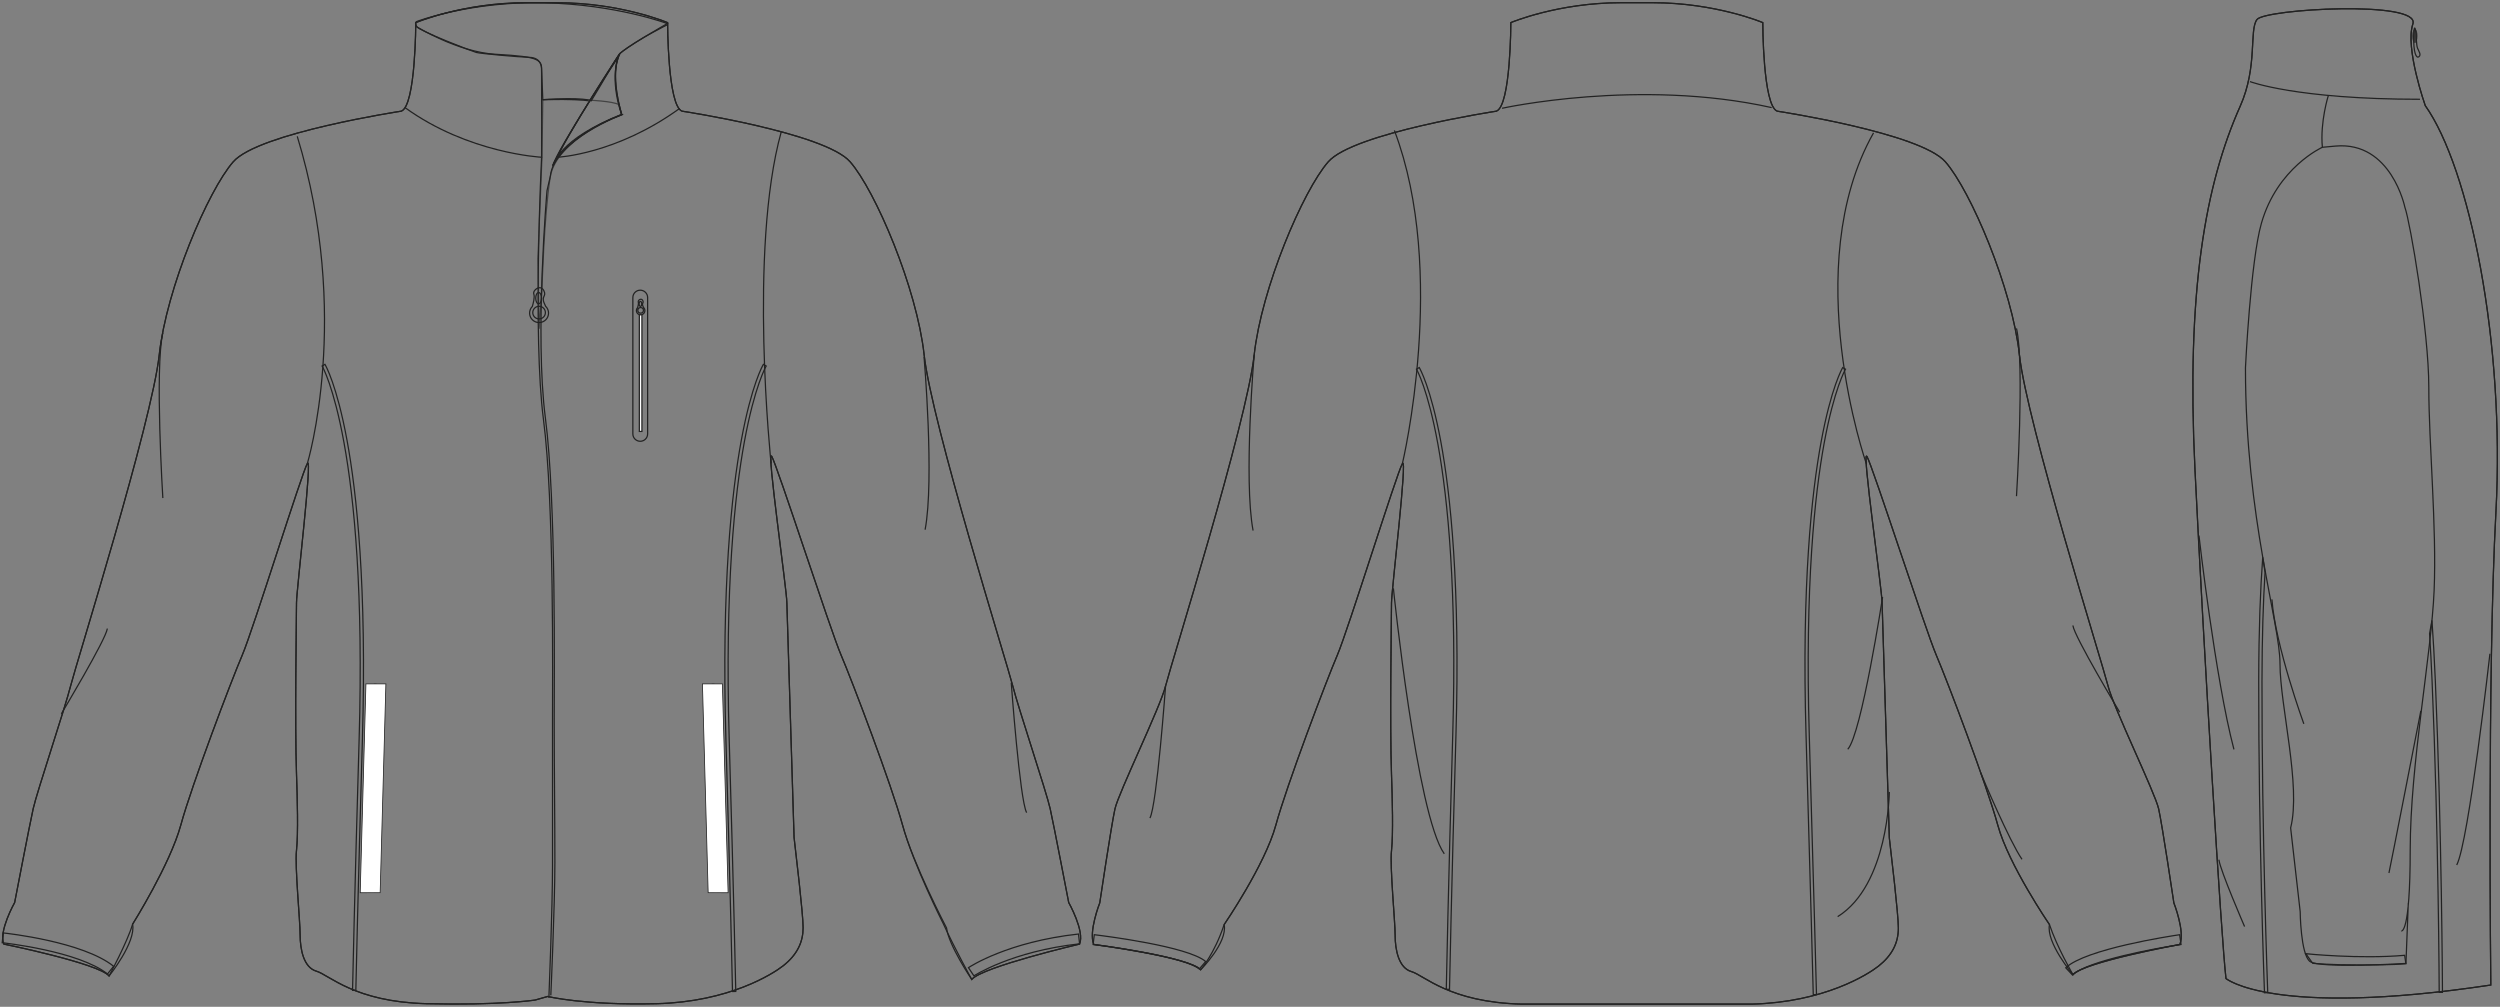 <?xml version="1.0" standalone="no"?> <!DOCTYPE svg PUBLIC "-//W3C//DTD SVG 1.1//EN"  "http://www.w3.org/Graphics/SVG/1.1/DTD/svg11.dtd"> <!-- Created with svg_stack (http://github.com/astraw/svg_stack) --> <svg xmlns:sodipodi="http://sodipodi.sourceforge.net/DTD/sodipodi-0.dtd" xmlns:xlink="http://www.w3.org/1999/xlink" xmlns="http://www.w3.org/2000/svg" version="1.1" width="1997.192" height="804.335"><rect width="100%" height="100%" fill="#808080" stroke="none"/>   <defs/>   <g id="id0:id0" transform="matrix(1.0,0,0,1.0,0.0,0.041)"><g id="id0:primary" class="primary"> 	<path fill="rgba(0,0,0,0)" d="M628.595,481.366c0-10.106-16.436-124.13-12.104-116.912c4.328,7.219,46.748,138.56,55.407,158.771   c8.661,20.204,40.412,103.925,49.074,135.675c8.655,31.756,35.203,82.398,35.203,82.398c1.747,13.994,20.115,41.109,20.115,41.109   c8.657-10.109,86.134-28.245,86.134-28.245c4.328-10.104-8.661-33.195-8.661-33.195s-11.938-62.067-14.828-75.059   c-2.888-12.991-25.585-80.828-29.916-98.149c-4.331-17.317-64.955-210.73-70.729-264.137   c-5.771-53.405-38.97-131.349-59.179-154.442c-20.207-23.092-134.234-40.416-134.234-40.416   c-11.55-4.329-11.55-70.725-11.55-70.725s-37.52-15.877-88.039-15.877h-25.104c-50.521,0-88.042,15.877-88.042,15.877   s0.002,66.396-11.55,70.725c0,0-114.021,17.324-134.234,40.416c-20.206,23.093-53.405,101.037-59.176,154.442   c-5.776,53.406-66.398,246.818-70.729,264.137c-4.331,17.321-27.031,85.158-29.919,98.149   c-2.888,12.989-14.827,75.059-14.827,75.059s-12.99,23.093-8.659,33.195c0,0,75.446,15.353,84.105,25.462   c0,0,21.652-26.899,18.769-41.34c0,0,29.916-47.63,38.575-79.387c8.659-31.75,40.415-115.47,49.074-135.674   c8.659-20.213,47.638-145.786,51.968-153c4.331-7.213-8.666,101.034-8.666,111.141c0,10.104-1.436,96.707,0,137.124   c0.65,18.241,1.45,47.633,0.007,60.624c-1.441,12.986,2.89,56.285,2.89,67.833c0,11.55,2.88,25.982,12.986,28.87   c10.107,2.889,30.312,24.534,88.043,25.976c57.735,1.448,86.606-2.883,86.606-2.883l10.103-2.887c0,0,29.432,7.218,87.163,5.77   c57.735-1.44,92.787-23.804,101.033-30.31c10.986-8.66,15.881-18.758,15.881-30.311c0-11.545-5.771-59.178-7.219-72.168   L628.595,481.366z" class="primary" stroke="#222222" stroke-width="1px"/> </g> <g id="id0:secondary" class="secondary"> 	<path fill="rgba(0,0,0,0)" d="M333.251,17.036c0,0,42.859-16.183,101.029-14.871c58.169,1.312,98.843,16.62,98.843,16.62   s-34.224,19.462-38.159,24.382c-3.937,4.92-12.574,21.103-22.634,37.285c0,0-5.686-3.062-38.706-0.875l-0.983-25.914   c0,0-0.328-7.544-9.513-7.872c-9.186-0.328-39.034-2.952-42.643-3.937c-3.607-0.984-45.267-17.057-47.562-20.665   C330.627,17.582,333.251,17.036,333.251,17.036z" class="secondary" stroke="#222222" stroke-width="1px"/> </g> <g id="id0:Layer_1"> 	<path fill="rgba(0,0,0,0)" d="M493.979,45.463c0,0-48.547,72.82-52.483,87.253c0,0,10.497-24.273,55.107-41.331   c0,0-10.497-27.553-1.641-48.219" stroke="#222222" stroke-width="1px"/> </g> <g id="id0:Layer_3"> 	<path opacity="0.65" fill="rgba(0,0,0,0)" enable-background="new    " d="M433.624,79.577c0,0,49.858-1.312,61.012,3.937l1.969,7.872   c0,0-52.155,19.354-57.075,50.188c-4.921,30.833-6.561,89.549-6.561,89.549l-2.296,31.49l-0.984-55.763l3.28-81.349L433.624,79.577   z" stroke="#222222" stroke-width="1px"/> </g> <g id="id0:secondary_1_" class="secondary"> 	<path fill="rgba(0,0,0,0)" d="M495.242,42.582c0,0-40.843,61.925-53.526,89.479c0,0,5.314-21.809,54.968-40.404c1.889-0.708,0,0,0,0   S486.228,58.069,495.242,42.582" class="secondary" stroke="#222222" stroke-width="1px"/> 	<g class="secondary"> 		<path fill="rgba(0,0,0,0)" d="M585.17,792.06c-0.017-0.784-1.679-79.861-5.249-201.173c-3.618-123.02,4.674-197.91,12.267-239.074    c8.259-44.766,17.28-60.159,17.66-60.792l2.251,1.349c-0.092,0.153-9.23,15.826-17.398,60.29    c-7.534,41.018-15.76,115.63-12.156,238.149c3.57,121.324,5.232,200.411,5.249,201.196L585.17,792.06z" class="secondary" stroke="#222222" stroke-width="1px"/> 	</g> 	<g class="secondary"> 		<path fill="rgba(0,0,0,0)" d="M284.267,791.186l-2.623-0.055c0.016-0.776,1.68-78.998,5.248-200.322    c6.908-234.822-29.188-297.828-29.553-298.438l2.25-1.35c0.38,0.633,9.402,16.026,17.66,60.792    c7.593,41.164,15.885,116.054,12.266,239.074C285.948,712.198,284.284,790.41,284.267,791.186z" class="secondary" stroke="#222222" stroke-width="1px"/> 	</g> 	<g class="secondary"> 		<path fill="rgba(0,0,0,0)" d="M778.036,779.564l-4.363-6.553c1.265-0.843,31.625-20.723,87.914-26.879l0.855,7.826    C808.223,759.889,778.332,779.369,778.036,779.564z" class="secondary" stroke="#222222" stroke-width="1px"/> 	</g> 	<g class="secondary"> 		<path fill="rgba(0,0,0,0)" d="M85.871,778.05C62.997,759.752,2.366,753.15,1.757,753.086l0.828-7.828    c2.583,0.272,63.534,6.909,88.205,26.644L85.871,778.05z" class="secondary" stroke="#222222" stroke-width="1px"/> 	</g> </g> <g id="id0:Layer_2"> 	<path fill="rgba(0,0,0,0)" stroke="#222222" stroke-width="1px" stroke-miterlimit="10" d="M628.595,481.366   c0-10.106-16.436-124.13-12.104-116.912c4.328,7.219,46.748,138.56,55.407,158.771c8.661,20.204,40.412,103.925,49.074,135.675   c8.655,31.756,32.579,78.897,32.579,78.897c8.746,19.245,22.739,44.61,22.739,44.61c8.657-10.109,86.134-28.245,86.134-28.245   c4.328-10.104-8.661-33.195-8.661-33.195s-11.938-62.067-14.828-75.059c-2.888-12.991-25.585-80.828-29.916-98.149   c-4.331-17.317-64.955-210.73-70.729-264.137c-5.771-53.405-38.97-131.349-59.179-154.442   c-20.207-23.092-134.234-40.416-134.234-40.416c-11.55-4.329-11.55-70.725-11.55-70.725s-37.52-15.877-88.039-15.877h-25.104   c-50.521,0-88.042,15.877-88.042,15.877s0.002,66.396-11.55,70.725c0,0-114.021,17.324-134.234,40.416   c-20.206,23.093-53.405,101.037-59.177,154.442c-5.775,53.406-66.397,246.818-70.729,264.137   c-4.331,17.321-27.031,85.158-29.919,98.149c-2.888,12.989-14.827,75.059-14.827,75.059s-12.99,23.093-8.659,33.195   c0,0,75.446,15.353,84.105,25.462c0,0,14.733-27.396,18.769-41.34c0,0,29.916-47.63,38.575-79.387   c8.659-31.75,40.415-115.47,49.074-135.674c8.659-20.213,47.638-145.786,51.968-153c4.331-7.213-8.666,101.034-8.666,111.141   c0,10.104-1.436,96.707,0,137.124c0.65,18.241,1.45,47.633,0.007,60.624c-1.441,12.986,2.89,56.285,2.89,67.833   c0,11.55,2.88,25.982,12.986,28.87c10.107,2.889,30.312,24.534,88.043,25.976c57.735,1.448,86.606-2.883,86.606-2.883l10.103-2.887   c0,0,29.432,7.218,87.162,5.77c57.736-1.44,92.788-23.804,101.034-30.31c10.986-8.66,15.881-18.758,15.881-30.311   c0-11.545-5.771-59.178-7.219-72.168L628.595,481.366z"/> 	<path fill="rgba(0,0,0,0)" stroke="#222222" stroke-width="1px" stroke-miterlimit="10" d="M445.45,125.573   c0,0,46.633-2.163,97.471-38.97"/> 	<path fill="rgba(0,0,0,0)" stroke="#222222" stroke-width="1px" stroke-miterlimit="10" d="M432.66,125.573   c0,0-7.153,143.157,1.504,209.552c8.659,66.396,7.221,206.403,7.221,242.487c0,36.087,0,79.387,0,114.027   c0,34.645-2.892,105.368-2.892,105.368"/> 	<path fill="rgba(0,0,0,0)" stroke="#222222" stroke-width="1px" stroke-miterlimit="10" d="M533.676,19.486c0,0-24,11.548-38.434,23.096   c0,0-8.655,13.71,1.44,49.075c0,0-54.12,20.208-57.011,49.073l-2.682,11.547c0,0-9.942,115.289-1.284,181.685   c8.659,66.398,7.035,206.398,7.035,242.489c0,36.086,0.543,77.94,0.543,112.581c0,34.642-3.247,106.088-3.247,106.088"/> 	<g> 		 			<line fill="none" stroke="#3F3E3E" stroke-width="2.186" stroke-miterlimit="10" x1="569.639" y1="546.076" x2="574.195" y2="712.834"/> 		<polygon fill="#FFFFFF" stroke="#222222" stroke-width="0.628" stroke-miterlimit="10" points="565.733,713.113 581.671,713.124     577.104,546.297 561.164,546.289   "/> 	</g> 	<g> 		 			<line fill="none" stroke="#3F3E3E" stroke-width="2.186" stroke-miterlimit="10" x1="299.798" y1="546.076" x2="295.241" y2="712.834"/> 		<polygon fill="#FFFFFF" stroke="#222222" stroke-width="0.628" stroke-miterlimit="10" points="303.703,713.113 287.766,713.124     292.333,546.297 308.272,546.289   "/> 	</g> 	<g> 		<path fill="rgba(0,0,0,0)" d="M435.848,244.607c-0.089-0.21-0.143-0.392-0.264-0.625c-4.181-8.023,1.515-6.625-1.139-11.856    c-2.657-5.229-9.109-0.35-7.973,2.79c0.855,2.361-0.486,7.475-1.204,9.865c-1.344,1.365-2.178,3.234-2.178,5.301    c0,4.179,3.388,7.562,7.563,7.562s7.562-3.384,7.562-7.562C438.219,247.921,437.302,245.985,435.848,244.607z M430.296,233.649    c1.283,0,2.328,2.02,2.328,4.509c0,2.492-1.045,4.506-2.328,4.506c-1.286,0-2.329-2.014-2.329-4.506    C427.967,235.669,429.01,233.649,430.296,233.649z M430.656,254.732c-2.783,0-5.041-2.256-5.041-5.037    c0-2.787,2.258-5.043,5.041-5.043s5.041,2.256,5.041,5.043C435.697,252.476,433.439,254.732,430.656,254.732z" stroke="#222222" stroke-width="1px"/> 	</g> 	<path fill="rgba(0,0,0,0)" stroke="#222222" stroke-width="1px" stroke-miterlimit="10" d="M332.146,20.929   c0,0,33.556,20.671,63.549,22.372c38.148,2.163,36.837,4.35,36.966,15.157c0.185,15.329,0,67.116,0,67.116   s-58.341-2.886-109.174-39.691"/> 	<path fill="rgba(0,0,0,0)" stroke="#222222" stroke-width="1px" stroke-miterlimit="10" d="M245.541,370.226   c0,0,35.663-117.891-8.073-261.343"/> 	<path fill="rgba(0,0,0,0)" stroke="#222222" stroke-width="1px" stroke-miterlimit="10" d="M616.01,370.226   c0,0-18.159-170.374,8.082-264.843"/> 	<path fill="rgba(0,0,0,0)" stroke="#222222" stroke-width="1px" stroke-miterlimit="10" d="M130.088,265.893   c-6.489,28.117,0,131.938,0,131.938"/> 	<path fill="rgba(0,0,0,0)" stroke="#222222" stroke-width="1px" stroke-miterlimit="10" d="M48.98,570.243   c0,0,35.688-59.48,36.769-68.133"/> 	<path fill="rgba(0,0,0,0)" stroke="#222222" stroke-width="1px" stroke-miterlimit="10" d="M738.21,285.231   c0,0,8.404,97.871,0.838,137.886"/> 	<path fill="rgba(0,0,0,0)" stroke="#222222" stroke-width="1px" stroke-miterlimit="10" d="M807.846,545.305   c0,0,6.9,94.104,12.309,103.839"/> 	<path fill="rgba(0,0,0,0)" stroke="#222222" stroke-width="1px" stroke-miterlimit="10" d="M433.406,79.577c0,0,28.427-0.874,36.3,0.875"/> 	<g> 		<path d="M517.38,346.584c0,3.261-2.644,5.904-5.904,5.904l0,0c-3.263,0-5.904-2.644-5.904-5.904V237.682    c0-3.261,2.643-5.904,5.904-5.904l0,0c3.262,0,5.904,2.644,5.904,5.904V346.584z" fill="rgba(0,0,0,0)" stroke="#222222" stroke-width="1px"/> 		<g> 			<path fill="rgba(0,0,0,0)" d="M514.111,245.625c-0.041-0.095-0.065-0.175-0.118-0.28c-1.869-3.59,0.678-2.965-0.513-5.306     c-1.188-2.341-4.074-0.156-3.566,1.248c0.385,1.057-0.216,3.346-0.538,4.416c-0.603,0.611-0.975,1.448-0.975,2.372     c0,1.871,1.516,3.385,3.383,3.385c1.871,0,3.389-1.515,3.389-3.385C515.173,247.107,514.76,246.241,514.111,245.625z      M511.626,240.72c0.573,0,1.041,0.903,1.041,2.019c0,1.115-0.468,2.017-1.041,2.017c-0.576,0-1.043-0.902-1.043-2.017     C510.583,241.623,511.05,240.72,511.626,240.72z M511.784,250.155c-1.245,0-2.255-1.009-2.255-2.253     c0-1.248,1.01-2.258,2.255-2.258c1.248,0,2.258,1.01,2.258,2.258C514.042,249.146,513.032,250.155,511.784,250.155z" stroke="#222222" stroke-width="1px"/> 		</g> 		<rect x="510.753" y="251.458" fill="#FFFFFF" width="2.064" height="93.157" stroke="#222222"/> 	</g> 	<path fill="rgba(0,0,0,0)" d="M495.242,42.582c0,0-40.843,61.925-53.526,89.479" stroke="#222222" stroke-width="1px"/> </g> </g>   <g id="id1:id1" transform="matrix(1.0,0,0,1.0,-203.413,31.209)"><g id="id1:primary" class="primary"> 	<path fill="rgba(0,0,0,0)" d="M1602.999,770.958c57.766-1.443,92.834-23.818,101.08-30.328c10.994-8.666,15.893-18.764,15.893-30.32   c0-11.555-5.773-59.206-7.227-72.206l-5.777-187.729c0-10.104-16.438-124.181-12.109-116.956   c4.334,7.213,46.775,138.614,55.434,158.838c8.674,20.215,40.436,103.974,49.105,135.734c8.656,31.771,41.285,79.422,41.285,79.422   c-2.891,14.453,18.771,40.014,18.771,40.014c8.654-10.104,85.361-24.127,85.361-24.127c4.328-10.104-4.758-33.211-4.758-33.211   s-9.254-62.098-12.146-75.09c-2.893-13-36.1-80.869-40.43-98.197c-4.332-17.313-64.988-210.827-70.767-264.259   c-5.771-53.424-38.983-131.405-59.207-154.509c-20.212-23.104-134.291-40.432-134.291-40.432   c-11.56-4.337-11.56-70.757-11.56-70.757s-37.533-15.887-88.074-15.887h-25.12c-50.541,0-88.082,15.887-88.082,15.887   s0.005,66.42-11.558,70.757c0,0-114.072,17.329-134.289,40.432c-20.221,23.104-53.432,101.085-59.207,154.509   c-5.778,53.432-66.428,246.943-70.764,264.259c-4.334,17.328-37.541,85.197-40.436,98.197c-2.887,12.992-12.145,75.09-12.145,75.09   s-9.086,23.107-4.76,33.211c0,0,76.695,10.113,85.361,20.224c0,0,21.662-21.654,18.775-36.107c0,0,32.619-47.648,41.287-79.422   c8.662-31.764,40.432-115.521,49.09-135.734c8.666-20.225,47.664-145.85,51.998-153.07c4.332-7.217-8.674,101.084-8.674,111.188   c0,10.113-1.438,96.756,0,137.189c0.65,18.252,1.453,47.655,0.008,60.662c-1.441,12.987,2.891,56.303,2.891,67.856   s2.887,25.992,12.992,28.883c10.115,2.896,30.324,24.549,88.082,25.992L1602.999,770.958L1602.999,770.958z" class="primary" stroke="#222222" stroke-width="1px"/> </g> <g id="id1:secondary_1_" class="secondary"> 	<g class="secondary"> 		<path fill="rgba(0,0,0,0)" d="M1361.387,759.15l-2.57-0.05c0.018-0.828,1.646-84.23,5.145-203.061    c6.764-229.999-28.592-291.709-28.948-292.306l2.203-1.322c0.372,0.62,9.209,15.696,17.298,59.542    c7.438,40.317,15.56,113.67,12.016,234.162C1363.033,674.932,1361.403,758.322,1361.387,759.15z" class="secondary" stroke="#222222" stroke-width="1px"/> 	</g> 	<g class="secondary"> 		<path fill="rgba(0,0,0,0)" d="M1651.979,763.391c-0.021-0.871-2.261-88.455-5.759-207.273c-3.544-120.492,4.577-193.845,12.014-234.162    c8.088-43.847,16.923-58.922,17.296-59.542l2.204,1.321c-0.089,0.15-9.04,15.501-17.039,59.051    c-7.38,40.175-15.436,113.255-11.905,233.257c3.498,118.825,5.737,206.414,5.761,207.284L1651.979,763.391z" class="secondary" stroke="#222222" stroke-width="1px"/> 	</g> 	<g class="secondary"> 		<path fill="rgba(0,0,0,0)" d="M1161.486,742.911c-10.467-8.971-64.771-17.18-84.812-19.586l0.938-7.816    c7.618,0.914,74.831,9.282,88.999,21.427L1161.486,742.911z" class="secondary" stroke="#222222" stroke-width="1px"/> 	</g> 	<g class="secondary"> 		<path fill="rgba(0,0,0,0)" d="M1859.064,747.678l-5.385-5.744c16.06-15.056,83.359-25.293,90.98-26.411l1.143,7.789    C1925.77,726.251,1871.137,736.358,1859.064,747.678z" class="secondary" stroke="#222222" stroke-width="1px"/> 	</g> </g> <g id="id1:Layer_2"> 	<path fill="rgba(0,0,0,0)" stroke="#222222" stroke-width="1px" stroke-miterlimit="10" d="M1602.999,770.958   c57.766-1.443,92.834-23.818,101.08-30.328c10.994-8.666,15.893-18.764,15.893-30.32c0-11.555-5.773-59.206-7.227-72.206   l-5.777-187.729c0-10.104-16.438-124.181-12.109-116.956c4.334,7.213,46.775,138.614,55.434,158.838   c8.674,20.215,40.436,103.974,49.105,135.734c8.656,31.771,41.285,79.422,41.285,79.422c5.928,17.867,18.771,40.014,18.771,40.014   c8.654-10.104,85.361-24.127,85.361-24.127c4.328-10.104-4.758-33.211-4.758-33.211s-9.254-62.098-12.146-75.09   c-2.893-13-36.1-80.869-40.43-98.197c-4.332-17.313-64.988-210.827-70.767-264.259c-5.771-53.424-38.983-131.405-59.207-154.509   c-20.212-23.104-134.291-40.432-134.291-40.432c-11.56-4.337-11.56-70.757-11.56-70.757s-37.533-15.887-88.074-15.887h-25.12   c-50.541,0-88.082,15.887-88.082,15.887s0.005,66.42-11.558,70.757c0,0-114.072,17.329-134.289,40.432   c-20.221,23.104-53.432,101.085-59.207,154.509c-5.778,53.432-66.428,246.943-70.764,264.259   c-4.334,17.328-37.541,85.197-40.436,98.197c-2.887,12.992-12.145,75.09-12.145,75.09s-9.086,23.107-4.76,33.211   c0,0,76.695,10.113,85.361,20.224c0,0,10.898-12.388,18.775-36.107c0,0,32.619-47.648,41.287-79.422   c8.662-31.764,40.432-115.521,49.09-135.734c8.666-20.225,47.664-145.85,51.998-153.07c4.332-7.217-8.674,101.084-8.674,111.188   c0,10.113-1.438,96.756,0,137.189c0.65,18.252,1.453,47.655,0.008,60.662c-1.441,12.987,2.891,56.303,2.891,67.856   s2.887,25.992,12.992,28.883c10.115,2.896,30.324,24.549,88.082,25.992L1602.999,770.958L1602.999,770.958z"/> 	<path fill="rgba(0,0,0,0)" stroke="#222222" stroke-width="1px" stroke-miterlimit="10" d="M1317.354,72.988   c42.967,113.271,6.387,266.198,6.387,266.198"/> 	<path fill="rgba(0,0,0,0)" stroke="#222222" stroke-width="1px" stroke-miterlimit="10" d="M1700.135,74.94   c-60.543,107.413-5.76,264.245-5.76,264.245"/> 	<path fill="rgba(0,0,0,0)" stroke="#222222" stroke-width="1px" stroke-miterlimit="10" d="M1403.366,55.297   c0,0,109.338-24.176,215.379-0.549"/> 	<path fill="rgba(0,0,0,0)" stroke="#222222" stroke-width="1px" stroke-miterlimit="10" d="M1814.338,231.116   c6.596,28.57,0,134.061,0,134.061"/> 	<path fill="rgba(0,0,0,0)" stroke="#222222" stroke-width="1px" stroke-miterlimit="10" d="M1896.756,537.696   c0,0-36.266-60.438-37.361-69.229"/> 	<path fill="rgba(0,0,0,0)" stroke="#222222" stroke-width="1px" stroke-miterlimit="10" d="M1785.768,586.047   c1.098,3.295,23.076,54.943,32.967,69.229"/> 	<path fill="rgba(0,0,0,0)" stroke="#222222" stroke-width="1px" stroke-miterlimit="10" d="M1205.327,252.542   c0,0-8.545,99.449-0.854,140.106"/> 	<path fill="rgba(0,0,0,0)" stroke="#222222" stroke-width="1px" stroke-miterlimit="10" d="M1134.563,516.801   c0,0-7.014,95.615-12.506,105.51"/> 	<path fill="rgba(0,0,0,0)" stroke="#222222" stroke-width="1px" stroke-miterlimit="10" d="M1316.553,438.797   c0,0,18.684,181.316,40.662,212.084"/> 	<path fill="rgba(0,0,0,0)" stroke="#222222" stroke-width="1px" stroke-miterlimit="10" d="M1707.383,445.758   c0,0-16.846,109.523-27.837,121.607"/> 	<path fill="rgba(0,0,0,0)" stroke="#222222" stroke-width="1px" stroke-miterlimit="10" d="M1712.745,601.473   c0,0-0.604,74.314-41.256,99.59"/> </g> </g>   <g id="id2:id2" transform="matrix(1.0,0,0,1.0,-357.141,36.779)"><g id="id2:primary" class="primary"> 	<path fill="rgba(0,0,0,0)" d="M2146.739,48.185c-27.738,62.234-43.063,147.174-36.09,290.13c6.977,142.96,21.229,377.864,24.785,406.642   c0,0,37.219,31.342,211.559,5.189c0,0-2.885-249.271,4.103-378.289c7.284-135.165-21.056-274.204-56.479-324.274   c0,0-16.262-46.101-9.895-65.207c6.371-19.105-118.17-12.036-124.537-3.546C2153.815-12.675,2160.95,16.299,2146.739,48.185z" class="primary" stroke="#222222" stroke-width="1px"/> </g> <g id="id2:secondary" class="secondary"> 	<path fill="rgba(0,0,0,0)" d="M2242.725,734.121c-24.4,0-37.773-1.291-38.025-1.325l-5.479-7.667c0.334,0.046,43.084,4.411,78.94,1.271   l0.982,6.756C2269.448,734.004,2251.475,734.121,2242.725,734.121z" class="secondary" stroke="#222222" stroke-width="1px"/> </g> <g id="id2:secondary_1_" class="secondary"> 	<g class="secondary"> 		<path fill="rgba(0,0,0,0)" d="M2166.623,420.524c-1.43,22.974-2.391,51.592-2.439,87.12c-0.168,120.433,4.553,247.319,4.601,248.587    l-2.604,0.098c-0.047-1.268-4.771-128.203-4.602-248.688c0.058-42.082,1.36-74.465,3.21-99.287L2166.623,420.524z" class="secondary" stroke="#222222" stroke-width="1px"/> 	</g> 	<g class="secondary"> 		<path fill="rgba(0,0,0,0)" d="M2299.979,458.832c1.022,14.518,1.938,30.63,2.703,48.502c5.154,120.375,5.686,247.396,5.69,248.664    l-2.605,0.01c-0.004-1.269-0.535-128.239-5.687-248.562c-0.585-13.673-1.263-26.316-2.012-38.003L2299.979,458.832z" class="secondary" stroke="#222222" stroke-width="1px"/> 	</g> </g> <g id="id2:Layer_2"> 	<ellipse fill="#3F3E3E" cx="2286.315" cy="-8.064" rx="2.154" ry="5.658"/> 	<path fill="rgba(0,0,0,0)" d="M2287.375-10.009c0,0,0,9.022,1.062,11.673c1.062,2.655,3.185,5.31,1.062,6.9   c-2.123,1.594-4.427-3.539-4.07-16.628C2285.782-21.154,2287.375-10.009,2287.375-10.009z" stroke="#222222" stroke-width="1px"/> 	<path fill="rgba(0,0,0,0)" stroke="#222222" stroke-width="1px" stroke-miterlimit="10" d="M2146.735,48.185   c-27.738,62.234-43.063,147.174-36.09,290.13c6.973,142.96,21.229,377.864,24.785,406.642c0,0,37.219,31.342,211.559,5.189   c0,0-2.887-249.271,4.103-378.289c7.284-135.165-21.056-274.204-56.479-324.274c0,0-16.262-46.101-9.895-65.207   c6.371-19.105-118.17-12.036-124.537-3.546C2153.813-12.675,2160.946,16.299,2146.735,48.185z"/> 	<path fill="rgba(0,0,0,0)" stroke="#222222" stroke-width="1px" stroke-miterlimit="10" d="M2275.477,706.861   c0,0,7.121,3.779,7.121-64.651s16.982-156.419,19.105-207.252c2.123-50.837-4.244-117.312-4.244-162.285   c0-44.972-14.861-132.087-19.105-143.821c0,0-10.815-52.812-55.289-48.945l-10.637,0.967c0,0-35.971,16.138-48.707,60.717   c-8.67,30.345-12.736,115.439-12.736,115.439c0,121.225,27.596,203.347,27.596,236.582c0,33.241,16.982,97.761,8.492,131.003   l7.633,66.963c0,0,0.33,33.864,7.759,39.703c7.428,5.839,76.727,1.594,76.727,1.594l1.886-48.229"/> 	<path fill="rgba(0,0,0,0)" stroke="#222222" stroke-width="1px" stroke-miterlimit="10" d="M2154.526,28.38   c0,0,36.795,14.155,135.859,14.155"/> 	<path fill="rgba(0,0,0,0)" stroke="#222222" stroke-width="1px" stroke-miterlimit="10" d="M2197.61,541.477   c0,0-22.842-62.651-25.492-99.419"/> 	<path fill="rgba(0,0,0,0)" stroke="#222222" stroke-width="1px" stroke-miterlimit="10" d="M2291.092,531.129   c0,0-24.416,125.247-25.479,129.496"/> 	<path fill="rgba(0,0,0,0)" stroke="#222222" stroke-width="1px" stroke-miterlimit="10" d="M2113.833,391.024   c0,0,13.091,114.631,27.951,170.888"/> 	<path fill="rgba(0,0,0,0)" stroke="#222222" stroke-width="1px" stroke-miterlimit="10" d="M2129.756,650.009   c1.061,8.493,20.518,53.424,20.518,53.424"/> 	<path fill="rgba(0,0,0,0)" stroke="#222222" stroke-width="1px" stroke-miterlimit="10" d="M2346.284,485.488   c0,0-16.983,150.725-26.535,168.766"/> 	<path fill="rgba(0,0,0,0)" stroke="#222222" stroke-width="1px" stroke-miterlimit="10" d="M2217.262,39.302   c0,0-6.769,21.271-4.834,41.573"/> </g> </g> </svg>